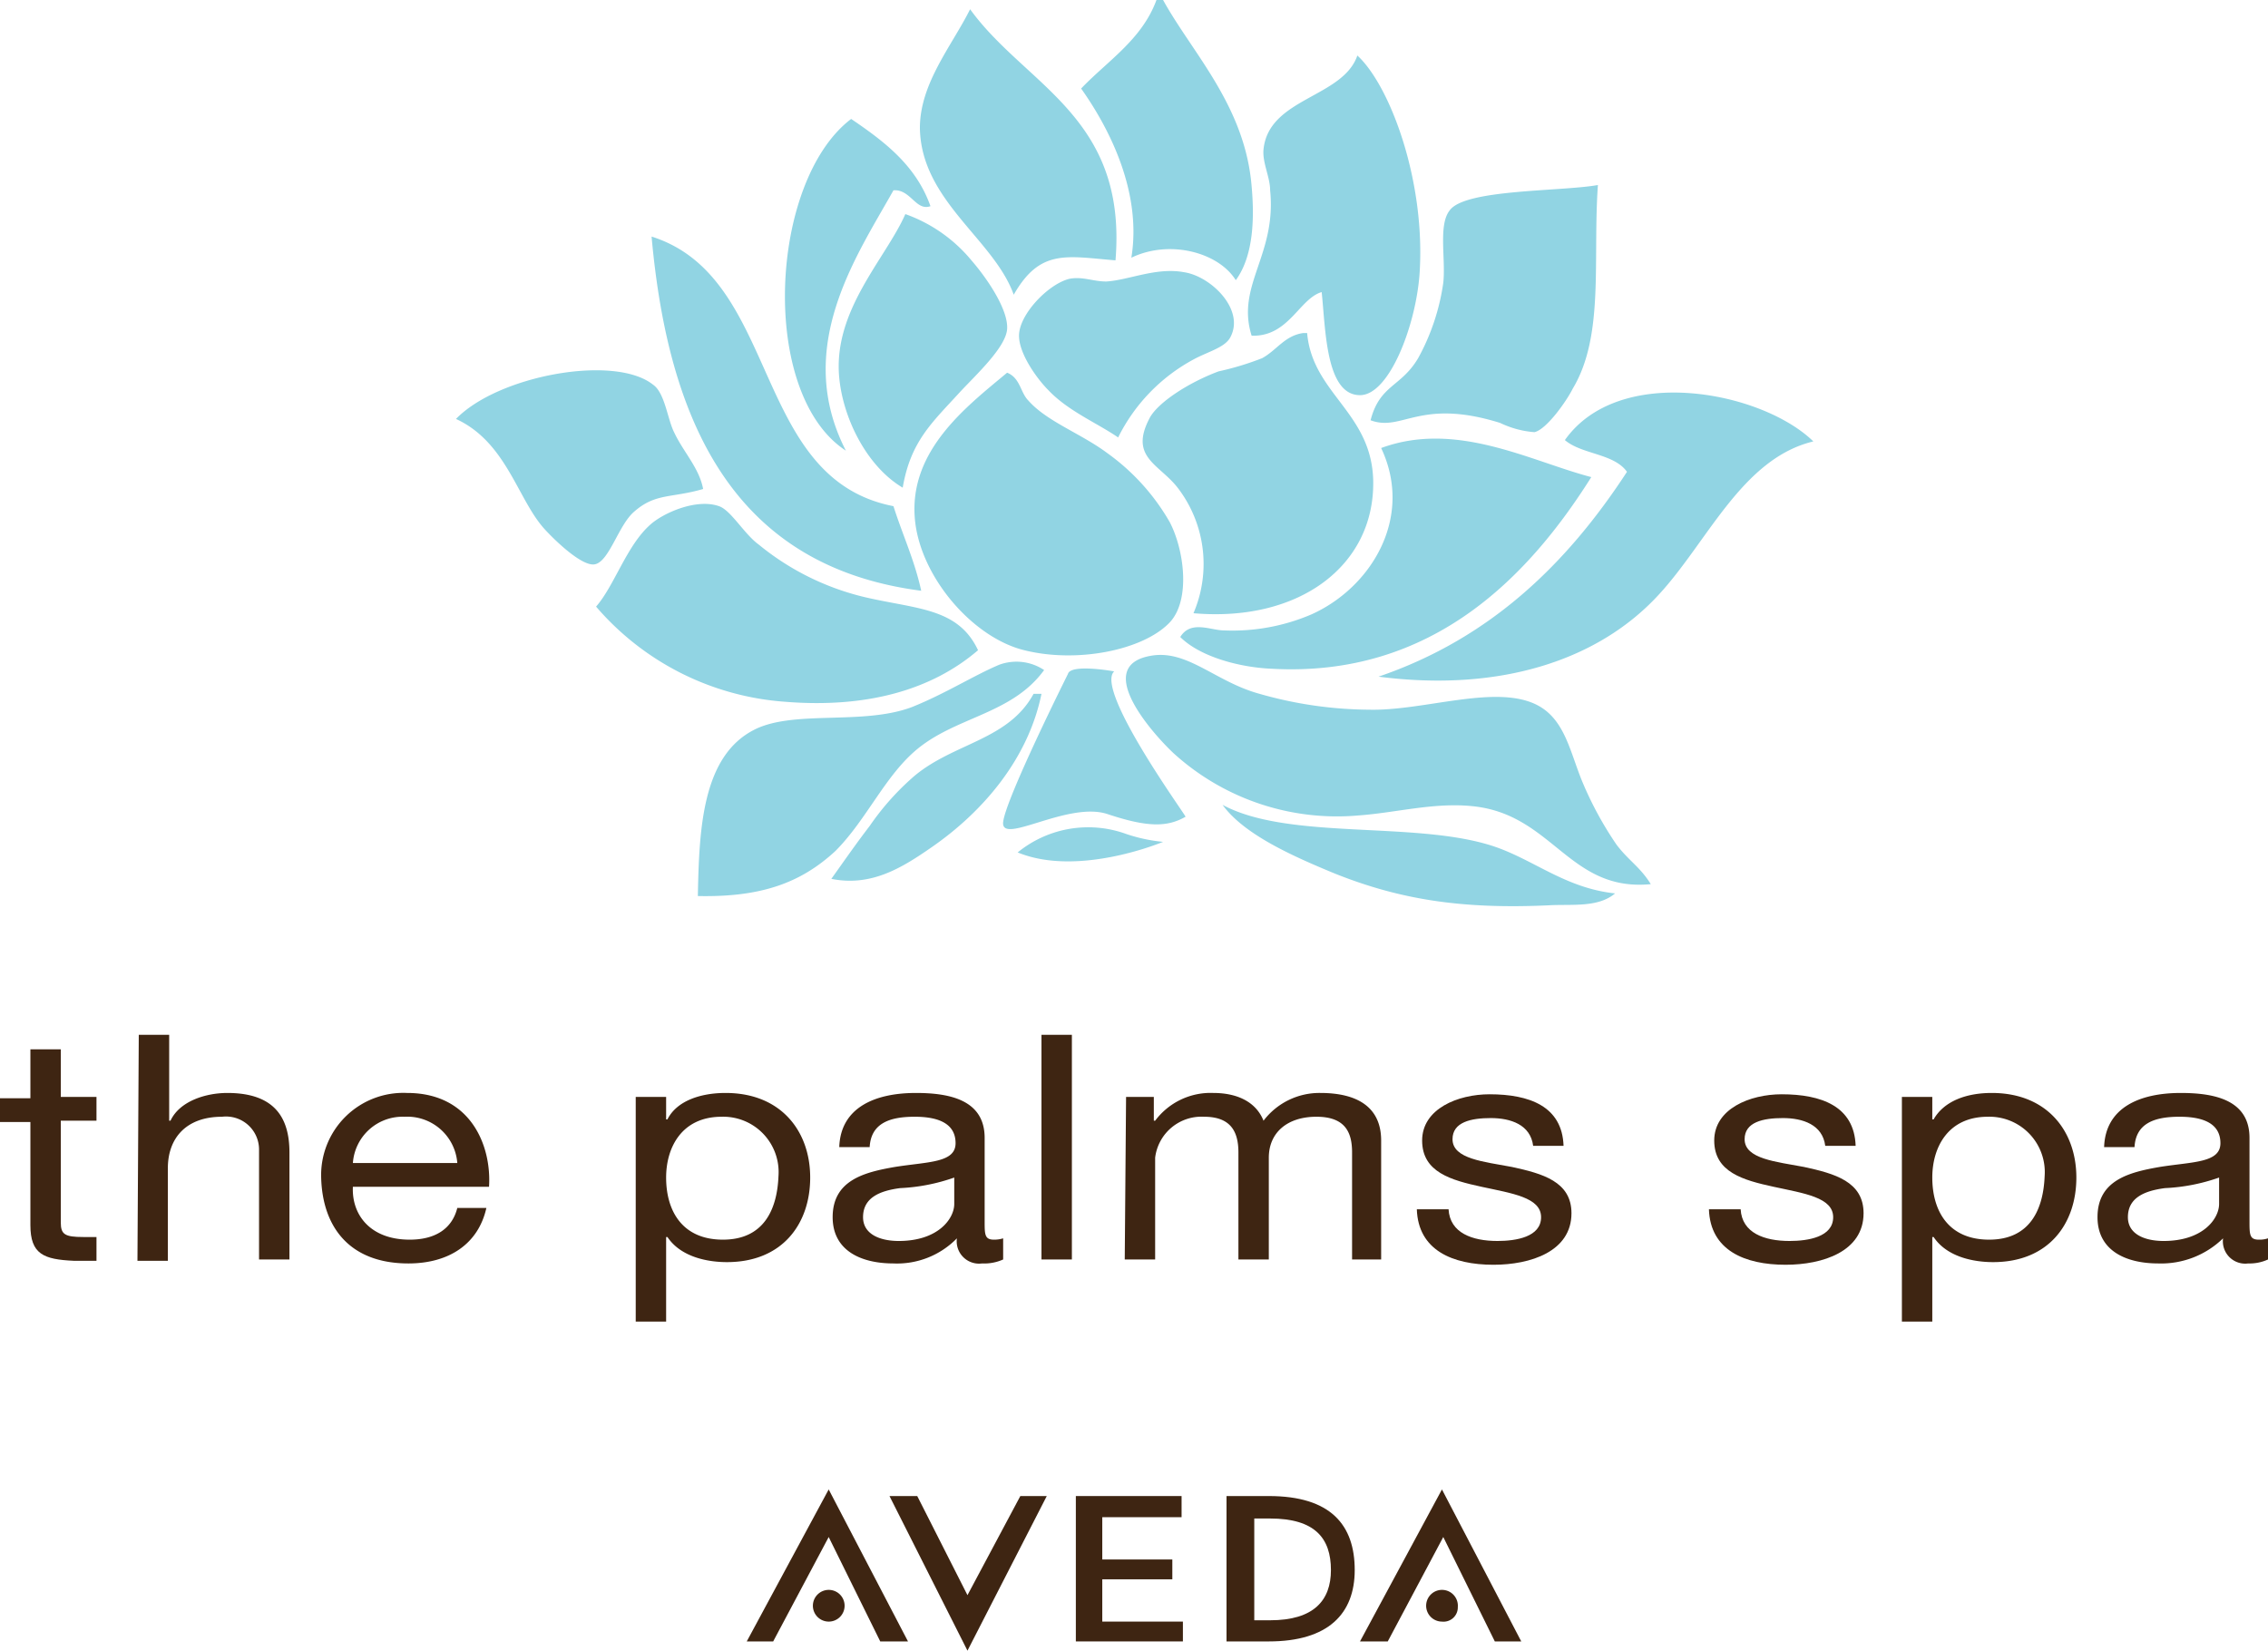 <svg xmlns="http://www.w3.org/2000/svg" viewBox="0 0 171.6 124.9"><defs><style>.cls-1{fill:#91d4e3;}.cls-2{fill:#3e2512;}</style></defs><g id="Layer_2" data-name="Layer 2"><g id="Layer_1-2" data-name="Layer 1"><path class="cls-1" d="M84.4,19.7c.9-10.9-6.8-13.2-11-19-1.4,2.8-3.8,5.6-3.8,9,.1,5.5,5.6,8.4,7.1,12.6,2-3.5,4-2.9,7.7-2.6m-14.7,25c-.5-2.3-1.4-4.2-2.1-6.4C56.8,36.2,59.1,21,49.3,17.9c1.3,14.5,6.5,25,20.4,26.8m25-19.3c2.8.1,3.6-2.8,5.3-3.3.3,2.8.3,7.8,2.9,7.8,2.2,0,4.2-5.2,4.5-9.1.5-7-2.2-14.3-4.7-16.6-1.1,3.2-6.7,3.2-7.1,7.1-.1,1,.5,2.1.5,3.1.5,4.9-2.6,7.2-1.4,11M64,34.1h0c-4-7.8.8-14.7,3.6-19.7,1.3-.1,1.7,1.6,2.8,1.2-1.1-3.1-3.5-4.9-6-6.6-6.2,4.7-7,20.8-.4,25.1M85.6,19.5c2.9-1.4,6.6-.4,7.9,1.7,1.4-1.9,1.4-4.9,1.2-7.1C94.2,8,90.2,4,88,0h-.5c-1.1,3-3.7,4.6-5.7,6.7,2.2,3.1,4.6,7.9,3.8,12.8m21.7,7.6c-1.3,2.2-2.9,2-3.6,4.7,2.4.9,3.7-1.7,9.8.2a7.24,7.24,0,0,0,2.6.7c.9-.2,2.4-2.3,2.9-3.3,2.4-4,1.5-9.7,1.9-15.4-2.8.5-10,.3-11.2,1.9-.9,1.1-.3,3.7-.5,5.5a16.66,16.66,0,0,1-1.9,5.7m-3.4,9.3c-.1-5.2-4.6-6.6-5-11.2h-.3c-1.4.2-2,1.3-3.1,1.9a21.66,21.66,0,0,1-3.3,1c-2.4.9-4.6,2.4-5.2,3.5-1.6,3,.7,3.5,2.1,5.3a9.46,9.46,0,0,1,1.2,9.5c8,.7,13.7-3.6,13.6-10m16.5-.3c-4.6-1.2-10.2-4.3-15.9-2.2,2.5,5.3-.8,10.6-5.3,12.6a15.16,15.16,0,0,1-6.6,1.2c-1,0-2.5-.8-3.3.5,1.5,1.5,4.5,2.3,6.9,2.4,12.3.7,19.6-7.2,24.2-14.5M89.6,20.6c-2.1-.4-4.2.6-5.9.7-1,0-1.8-.4-2.8-.2-1.6.4-3.8,2.7-3.8,4.3,0,1.4,1.4,3.3,2.2,4.1,1.5,1.6,3.7,2.5,5.3,3.6a13.54,13.54,0,0,1,5.7-5.9c1.1-.6,2.4-.9,2.8-1.7,1.1-2.1-1.5-4.6-3.5-4.9m-16.1-.9a11.47,11.47,0,0,0-5-3.5c-1.5,3.4-5.5,7.3-5,12.4.3,3.1,2.1,6.7,4.8,8.3.6-3.5,2.2-4.9,4.3-7.2,1.2-1.3,3.5-3.4,3.6-4.8s-1.4-3.7-2.7-5.2m19,41.2c1.6,2.2,5.1,3.8,8.5,5.2,5,2,9.7,2.7,16.2,2.4,1.7-.1,3.7.2,5-.9-3.8-.4-6.2-2.6-9.3-3.6-5.9-1.9-15.4-.4-20.4-3.1M48,38.7c1.6-1.4,2.8-1,5.2-1.7-.3-1.6-1.5-2.8-2.2-4.3-.5-1-.7-3-1.6-3.6-2.9-2.3-11.7-.7-14.9,2.6,3.7,1.7,4.6,5.8,6.5,8.1.4.5,2.9,3.1,4,2.9s1.8-3,3-4m74.3,25.2a26.54,26.54,0,0,1-2.6-4.8c-.9-2.2-1.3-4.6-3.3-5.7-3.1-1.7-8.6.4-12.8.3a30.78,30.78,0,0,1-8.3-1.2c-3.3-.9-5.4-3.3-8.1-2.9-4.7.7.1,6,1.6,7.4a18.38,18.38,0,0,0,14,4.7c2.8-.2,5.7-1,8.6-.7,6.1.6,7.3,6.5,13.5,5.9-.8-1.3-1.7-1.8-2.6-3m-3.9-30.6c1.3,1.1,3.7,1,4.7,2.4-4.5,6.9-10.3,12.6-18.8,15.5,9.3,1.2,16.7-1.3,21.2-6.2,3.7-4,6.3-10.3,11.7-11.6-3.9-3.8-14.7-5.9-18.8-.1M69.5,56.6c3-2.4,7.1-2.6,9.5-5.9a3.78,3.78,0,0,0-3.4-.4c-1.9.8-4.1,2.2-6.6,3.2-3.7,1.4-8.9.2-11.9,1.7-4,2-4.2,7.6-4.3,12.6,4.8.1,7.8-1,10.4-3.4,2.4-2.4,3.8-5.8,6.3-7.8m8.7-4.1c-1.9,3.5-6,3.7-9,6.2a19.78,19.78,0,0,0-3.4,3.8c-1,1.3-1.9,2.6-2.9,4,3,.6,5.3-.8,7.6-2.4,3.9-2.7,7.3-6.7,8.3-11.6ZM74,49.2c-1.5-3.2-4.6-3.1-8.5-4a19.89,19.89,0,0,1-8.1-4c-1.1-.8-2.1-2.6-3-2.9-1.7-.6-4.2.5-5.2,1.4-1.8,1.6-2.7,4.6-4.1,6.2a20.79,20.79,0,0,0,14.3,7.2c6.2.5,11.1-.9,14.6-3.9m3.5,0c4,1,9,0,11-2.1,1.6-1.7,1.1-5.5,0-7.6a16.51,16.51,0,0,0-4.7-5.2c-2-1.5-4.6-2.4-6-4-.6-.6-.6-1.7-1.6-2.1-3.1,2.6-7.8,6.1-6.9,11.7.7,4.2,4.5,8.4,8.2,9.3m6.8,1.6s-3.3-.6-3.5.2c0,0-4.7,9.4-4.9,11.2s4.9-1.6,7.9-.6,4.5,1,5.9.2c.1,0-6.9-9.6-5.4-11M77,64.5c4.6,1.9,11-.8,11-.8a12.23,12.23,0,0,1-2.8-.6A8.43,8.43,0,0,0,77,64.5"/><polygon class="cls-2" points="115.1 124.2 109.1 112.7 102.9 124.2 105 124.2 109.2 116.3 113.1 124.2 115.1 124.2"/><path class="cls-2" d="M110.3,121.6a1.2,1.2,0,1,0-1.2,1.1,1.08,1.08,0,0,0,1.2-1.1"/><polygon class="cls-2" points="89.5 124.2 89.5 122.7 83.4 122.7 83.4 119.5 88.7 119.5 88.7 118 83.4 118 83.4 114.8 89.4 114.8 89.4 113.2 81.4 113.2 81.4 124.2 89.5 124.2"/><polygon class="cls-2" points="79.2 113.2 77.2 113.2 73.2 120.7 69.4 113.2 67.3 113.2 73.2 124.9 79.2 113.2"/><polygon class="cls-2" points="68.7 124.2 62.7 112.7 56.5 124.2 58.5 124.2 62.7 116.3 66.6 124.2 68.7 124.2"/><path class="cls-2" d="M63.9,121.6a1.2,1.2,0,1,0-1.2,1.1,1.2,1.2,0,0,0,1.2-1.1"/><path class="cls-2" d="M4.6,83H7.3v1.8H4.6v7.7c0,.9.3,1.1,1.7,1.1h1v1.8H5.6c-2.3-.1-3.3-.5-3.3-2.7V84.9H0V83.1H2.3V79.4H4.6Z"/><path class="cls-2" d="M10.5,78.3h2.3v6.5h.1c.7-1.5,2.7-2.1,4.3-2.1,3.6,0,4.7,1.9,4.7,4.5v8.1H19.6V87a2.5,2.5,0,0,0-2.8-2.5c-2.7,0-4.1,1.6-4.1,3.9v7H10.4l.1-17.1Z"/><path class="cls-2" d="M30.8,82.7a6.22,6.22,0,0,0-6.5,6.4c.1,3.8,2.2,6.5,6.6,6.5,3.1,0,5.3-1.5,5.9-4.2H34.6c-.4,1.6-1.7,2.4-3.6,2.4-3,0-4.4-1.9-4.3-4H37C37.2,86.8,35.7,82.7,30.8,82.7ZM26.7,88a3.77,3.77,0,0,1,3.9-3.5,3.8,3.8,0,0,1,4,3.5Z"/><path class="cls-2" d="M54.9,82.7c-1.9,0-3.7.6-4.4,2h-.1V83H48.1v17h2.3V93.6h.1c1,1.5,3,1.9,4.5,1.9,4.2,0,6.3-2.9,6.3-6.4S59.1,82.7,54.9,82.7Zm-.2,11.1c-3.1,0-4.3-2.2-4.3-4.7,0-2.3,1.2-4.6,4.2-4.6h0A4.19,4.19,0,0,1,58.9,89C58.8,91.5,57.8,93.8,54.7,93.8Z"/><path class="cls-2" d="M75.2,93.8c-.7,0-.7-.4-.7-1.4V86.1c0-2.9-2.7-3.4-5.2-3.4-3.1,0-5.7,1.1-5.8,4.1h2.3c.1-1.8,1.5-2.3,3.4-2.3,1.4,0,3.1.3,3.1,2,0,1.5-2.1,1.4-4.6,1.8-2.3.4-4.7,1-4.7,3.8,0,2.5,2.1,3.5,4.6,3.5a6.33,6.33,0,0,0,4.8-1.9,1.69,1.69,0,0,0,1.9,1.9,3.51,3.51,0,0,0,1.6-.3h0V93.7A2.25,2.25,0,0,1,75.2,93.8Zm-3-2.7c0,1.1-1.2,2.8-4.2,2.8-1.4,0-2.7-.5-2.7-1.8,0-1.5,1.3-2,2.8-2.2a14.16,14.16,0,0,0,4.1-.8Z"/><rect class="cls-2" x="78.8" y="78.3" width="2.3" height="17"/><path class="cls-2" d="M85.2,83h2.1v1.8h.1a5.23,5.23,0,0,1,4.4-2.1c1.7,0,3.2.6,3.8,2.1a5.31,5.31,0,0,1,4.3-2.1c2.7,0,4.6,1,4.6,3.6v9h-2.2V87.2c0-1.5-.5-2.7-2.7-2.7S96,85.7,96,87.6v7.7H93.7V87.2c0-1.6-.6-2.7-2.6-2.7a3.53,3.53,0,0,0-3.7,3.1v7.7H85.1L85.2,83Z"/><path class="cls-2" d="M109.6,91.5c.1,1.8,1.8,2.4,3.7,2.4,1.4,0,3.3-.3,3.3-1.8s-2.2-1.8-4.5-2.3-4.5-1.1-4.5-3.5,2.7-3.5,5.1-3.5c3,0,5.5.9,5.6,3.9H116c-.2-1.6-1.7-2.1-3.2-2.1s-2.9.3-2.9,1.6c0,1.5,2.4,1.7,4.5,2.1,2.3.5,4.5,1.1,4.5,3.5,0,2.9-3.1,3.9-5.9,3.9-3.1,0-5.7-1.1-5.8-4.2Z"/><path class="cls-2" d="M131.7,91.5c.1,1.8,1.8,2.4,3.7,2.4,1.4,0,3.3-.3,3.3-1.8s-2.2-1.8-4.5-2.3-4.5-1.1-4.5-3.5,2.7-3.5,5.1-3.5c3,0,5.5.9,5.6,3.9h-2.3c-.2-1.6-1.7-2.1-3.2-2.1s-2.9.3-2.9,1.6c0,1.5,2.4,1.7,4.5,2.1,2.3.5,4.5,1.1,4.5,3.5,0,2.9-3.1,3.9-5.9,3.9-3.1,0-5.7-1.1-5.8-4.2Z"/><path class="cls-2" d="M150.7,82.7c-1.9,0-3.6.6-4.4,2h-.1V83h-2.3v17h2.3V93.6h.1c1,1.5,3,1.9,4.5,1.9,4.2,0,6.3-2.9,6.3-6.4S154.9,82.7,150.7,82.7Zm-.2,11.1c-3.1,0-4.3-2.2-4.3-4.7,0-2.3,1.2-4.6,4.2-4.6a4.19,4.19,0,0,1,4.3,4.5C154.6,91.5,153.6,93.8,150.5,93.8Z"/><path class="cls-2" d="M171.6,95.3V93.7a2,2,0,0,1-.7.1c-.7,0-.7-.4-.7-1.4V86.1c0-2.9-2.7-3.4-5.2-3.4-3.1,0-5.7,1.1-5.8,4.1h2.3c.1-1.8,1.5-2.3,3.4-2.3,1.4,0,3.1.3,3.1,2,0,1.5-2.1,1.4-4.6,1.8-2.3.4-4.7,1-4.7,3.8,0,2.5,2.1,3.5,4.6,3.5a6.71,6.71,0,0,0,4.9-1.9,1.69,1.69,0,0,0,1.9,1.9,3.34,3.34,0,0,0,1.5-.3Zm-3.7-4.2c0,1.1-1.2,2.8-4.2,2.8-1.4,0-2.7-.5-2.7-1.8,0-1.5,1.3-2,2.8-2.2a14.16,14.16,0,0,0,4.1-.8v2Z"/><path class="cls-2" d="M102.5,118.8c0-3.4-1.8-5.6-6.5-5.6H92.8v11H96c4.5,0,6.5-2.1,6.5-5.4Zm-1.8,0c0,2.3-1.3,3.8-4.6,3.8H94.9v-7.7h1.2c3.4,0,4.6,1.5,4.6,3.9Z"/></g></g></svg>